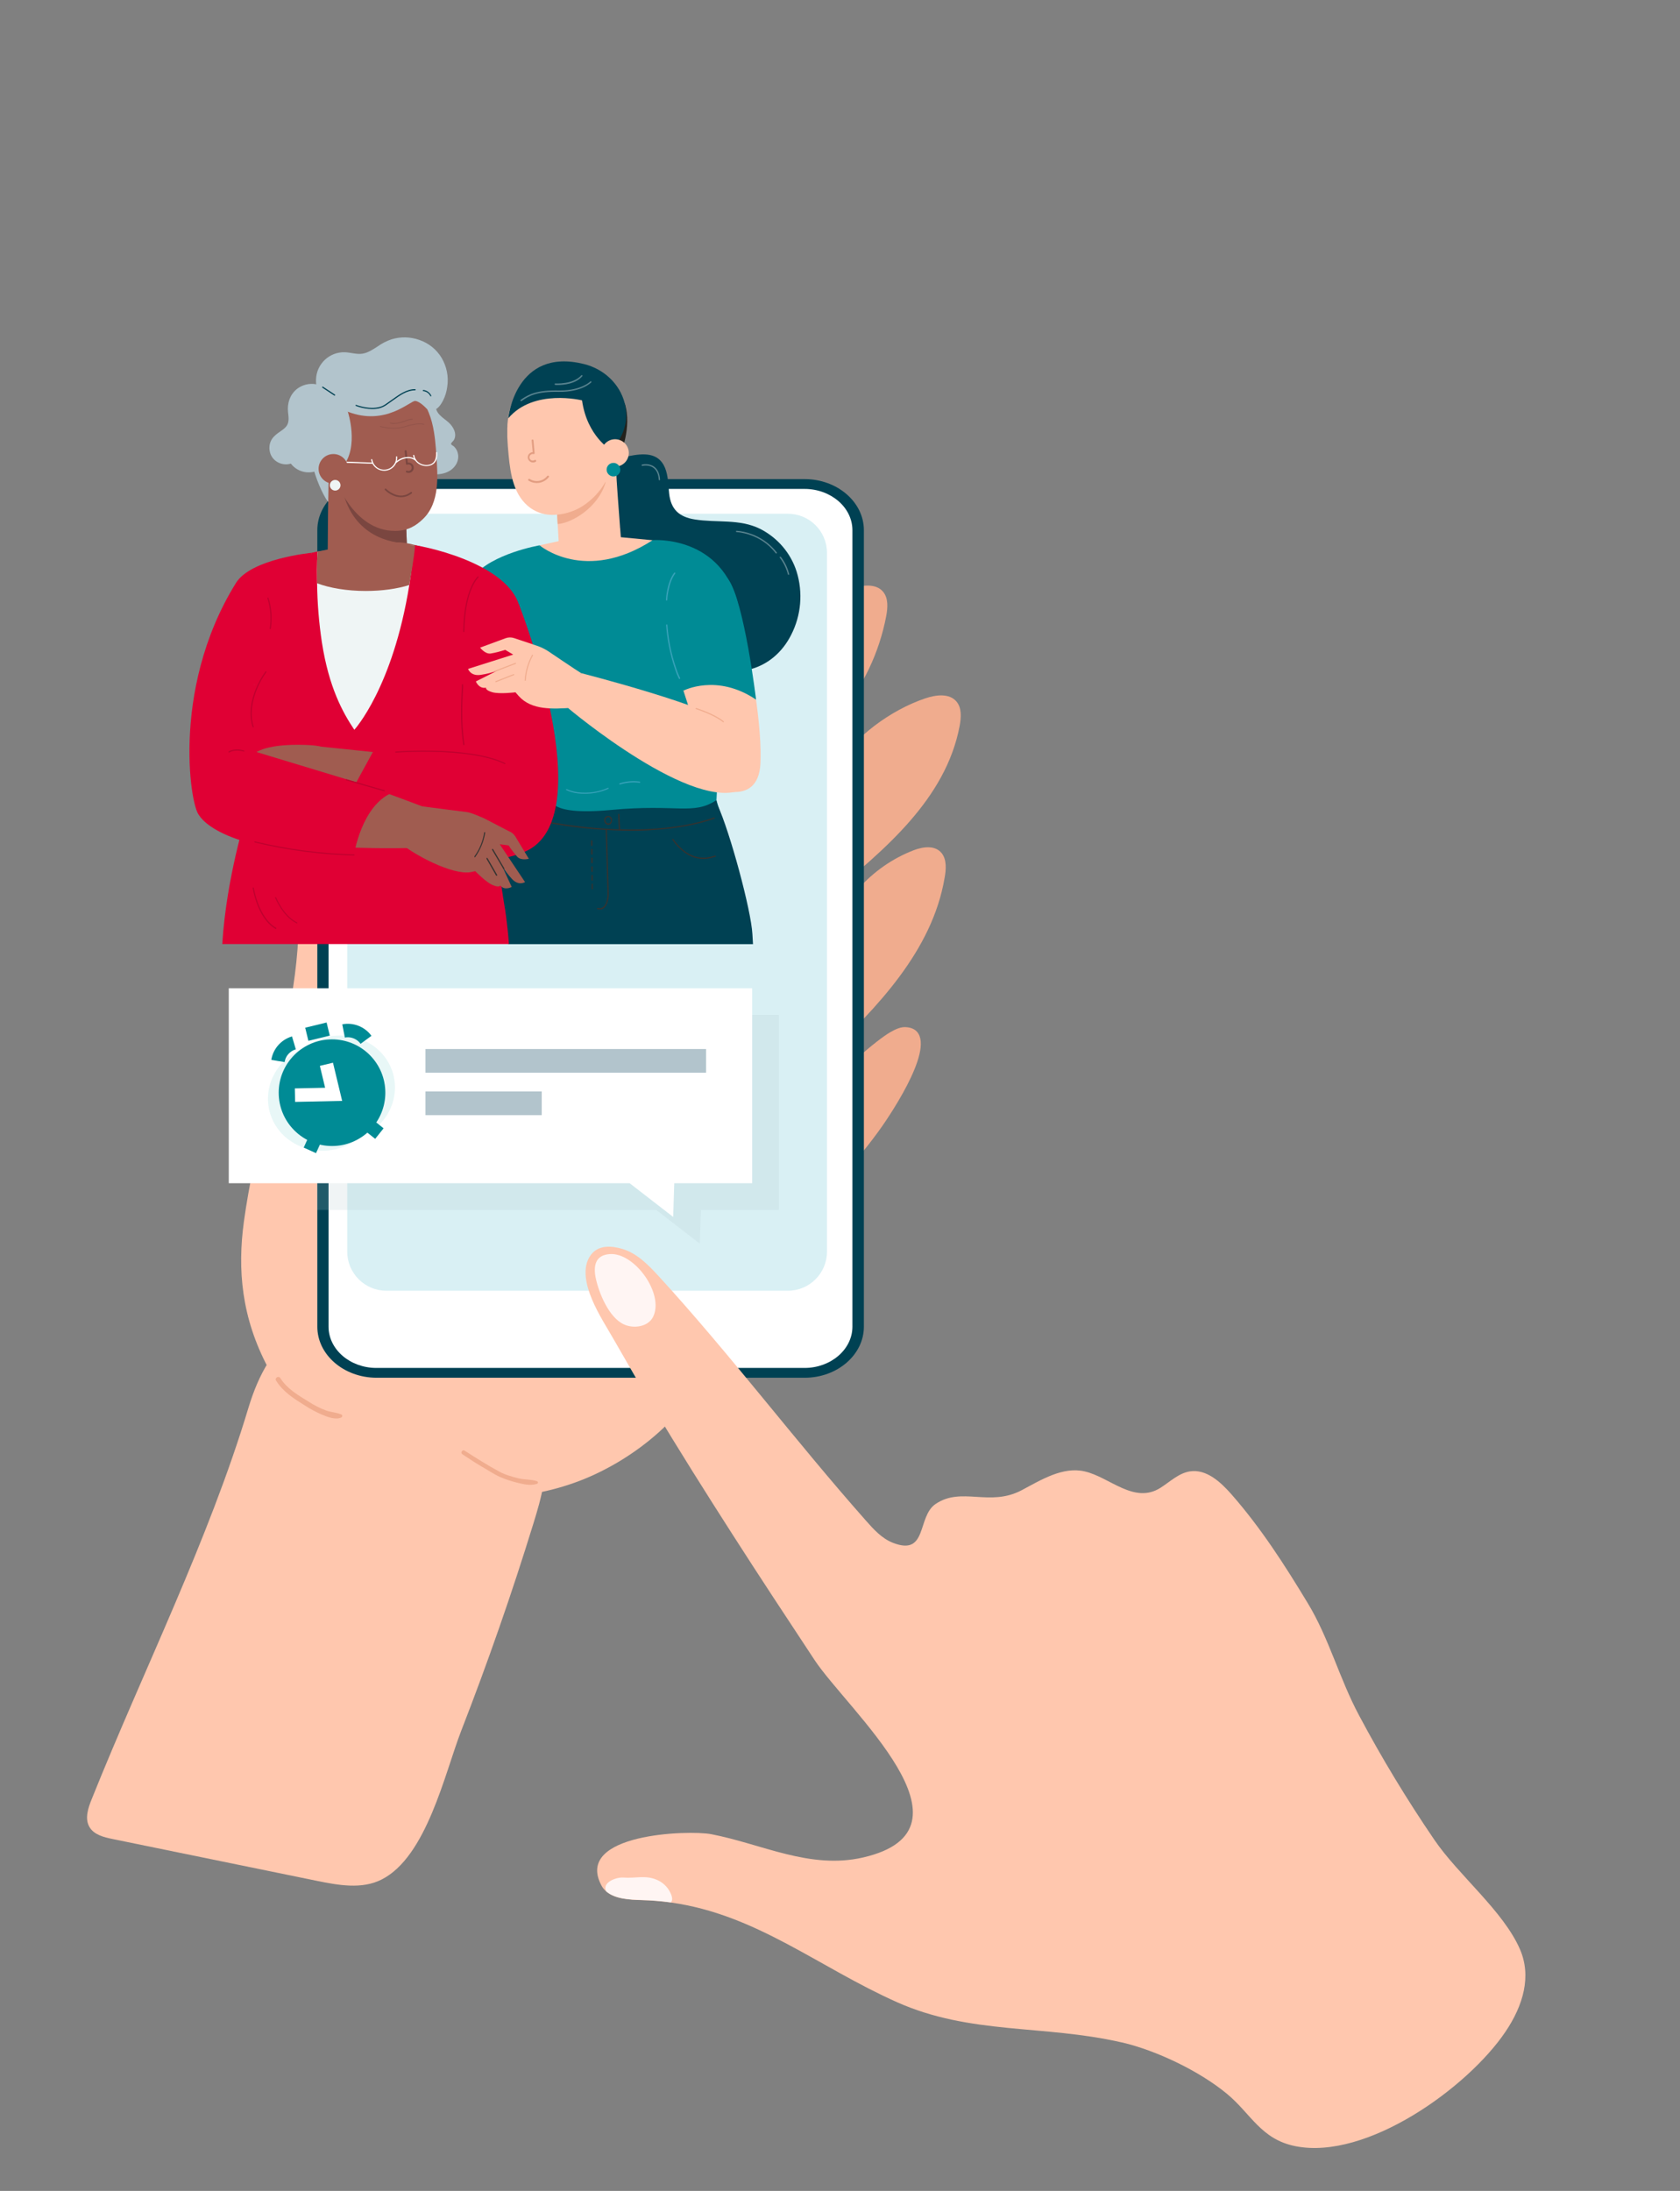 <?xml version="1.0" encoding="utf-8"?>
<!-- Generator: Adobe Illustrator 26.0.3, SVG Export Plug-In . SVG Version: 6.00 Build 0)  -->
<svg version="1.1" id="Layer_1" xmlns="http://www.w3.org/2000/svg" xmlns:xlink="http://www.w3.org/1999/xlink" x="0px" y="0px"
	 viewBox="0 0 1421 1852.9" style="enable-background:new 0 0 1421 1852.9;" xml:space="preserve">
<rect x="0" y="0" width="1421" height="1852.9" fill="#808080" stroke="none"/>
<style type="text/css">
	.st0{fill:#FFC7AE;}
	.st1{fill:#F0AC8E;}
	.st2{fill:#FFFFFF;}
	.st3{fill:#004153;}
	.st4{fill:#D9F0F4;}
	.st5{fill:#FFF5F3;}
	.st6{opacity:0.19;fill:#B2C4CC;enable-background:new    ;}
	.st7{fill:none;stroke:#B2C4CC;stroke-width:20.03;stroke-linecap:square;stroke-miterlimit:10;}
	.st8{opacity:0.14;fill:#57C3C3;enable-background:new    ;}
	.st9{fill:#008B95;stroke:#008B95;stroke-width:11.41;stroke-miterlimit:10;}
	.st10{fill:#008B95;}
	.st11{fill:none;stroke:#FFFFFF;stroke-width:11.41;stroke-miterlimit:10;}
	.st12{opacity:0.35;}
	.st13{fill:#22211C;}
	.st14{fill:#E29D81;}
	.st15{fill:#333331;}
	.st16{fill:#B2C4CC;}
	.st17{fill:#F8976F;}
	.st18{opacity:0.36;}
	.st19{fill:#00001B;}
	.st20{fill:#A05C50;}
	.st21{fill:#7A4640;}
	.st22{fill:#E00034;}
	.st23{fill:#EFF5F5;}
	.st24{opacity:0.39;}
	.st25{fill:#37A2B9;}
	.st26{fill:#BF002E;}
</style>
<g>
	<g id="Layer_1_00000029018524255356682820000016748743130286422709_">
		<path class="st0" d="M77.6,1521.5c-3.1,7.6-6.1,16.6-1.9,23.7c3.8,6.5,12.1,8.6,19.5,10.1l172.9,35.4c18.2,3.7,38,7.3,54.6-1.1
			c38.2-19.2,53.5-90,67.4-125.8c22.4-57.6,42.8-116,61-175.1c6.8-21.9,13.3-45,8.6-67.4c-9.1-43.4-54.9-67.2-95.6-84.9
			c-34.2-14.9-74.1-29.8-107.3-12.8c-24.9,12.7-38.5,40.1-46.6,66.8C176.5,1302.5,121.7,1411.6,77.6,1521.5z"/>
		<path class="st1" d="M809,593.3c-6.1-7.2-17.4-5.7-26.3-2.7c-29.4,9.9-60.1,32.5-76.4,59c-17,27.6-38.8,50.2-48.4,82.2
			c-3.8,12.7-4.6,29.2,6.7,36.1c5.7,3.5,13.2,3.2,19.5,0.8s11.7-6.7,16.8-11c46.7-38.5,99.1-81.7,110.8-143.8
			C813,606.8,813.6,598.7,809,593.3z"/>
		<path class="st1" d="M796.7,721.8c-5.5-7.2-15.7-5.8-23.7-2.8c-18,6.9-34,18.1-46.8,32.5c-30.5,34-57.2,74.5-66.2,120.8
			c-1.2,6.4-2,13-0.4,19.3s6.1,12.2,12.4,13.9c9.3,2.6,18.4-4.4,25.4-11.1c44.2-41.9,91.2-90.3,101.6-152.1
			C800.3,735.3,800.8,727.2,796.7,721.8z"/>
		<path class="st1" d="M775.7,872.7c14.7,16.6-26.3,75.6-33.2,84.9c-10.9,14.7-42.5,58.1-65.9,44.6
			c-45.9-26.5,53.5-115.9,76.2-129.1c4.5-2.6,9.5-5.1,14.6-4.3C771.1,869.2,773.9,870.6,775.7,872.7z"/>
		<path class="st1" d="M650.4,552.8c16.5-25.8,41.2-45.2,70.2-55.1c8.9-3,20.3-4.4,26.3,2.7c4.6,5.5,4,13.5,2.7,20.6
			c-5.9,31.1-19.8,60.2-40.3,84.2c-8.2,9.6-17.7,18.5-29.3,23.5s-25.6,5.7-36.5-0.8c-17.3-10.2-20.9-35.1-13.2-53.7
			s23.7-32.3,39.3-45L650.4,552.8z"/>
		<path class="st0" d="M206.3,1033.1c17.1-124.5,73.8-227,30.4-355.7c-3-8.8-6.4-17.8-6.4-27.1c-0.2-60.3,64.1,4.9,73.4,26.9
			c21.5,50.7,20.3,110.3,10.3,163.3c-16.6,88,48.7,150.8,120.8,187.4c37.4,19,77.2,32.9,114.8,51.5c38,18.8,63,24.4,51.3,66.6
			c-13.5,49-65.5,89.2-110.7,106.4c-97.6,37.3-213.7-2.2-263.2-95.2C204.1,1114.3,200.8,1073.6,206.3,1033.1z"/>
		<path class="st1" d="M233.5,1167.6c5.8,9.4,15.1,15.3,24.3,21c4.5,3,9.3,5.5,14.3,7.7c4.8,2,11.4,4.7,16.4,2.6
			c1-0.4,1.6-2,0.3-2.6c-4.1-1.8-8.7-1.9-13-3.4c-5.3-2-10.4-4.6-15.1-7.7c-8.8-5.4-18-10.8-23.6-19.7
			C235.7,1163.2,232.1,1165.3,233.5,1167.6L233.5,1167.6z"/>
		<path class="st1" d="M391.1,1229.9c5.3,3.4,10.4,7,15.8,10.1c5.3,3,10.5,6.6,16,9.1c4.9,2.1,10,3.8,15.2,5
			c5.1,1.3,11,2.5,16.1,0.8c0.6-0.2,1-0.8,0.8-1.4c-0.1-0.4-0.4-0.7-0.8-0.8c-5-1.7-10.7-1.2-15.9-2.5s-11.3-3-16.1-5.7
			c-10.1-5.4-19.7-11.6-29.3-17.7C391,1225.7,389.2,1228.7,391.1,1229.9L391.1,1229.9z"/>
		<path class="st2" d="M273.2,1122V448.4c0-21.5,20.3-39,45.3-39h362.1c25,0,45.3,17.5,45.3,39V1122c0,21.6-20.3,39-45.3,39H318.4
			C293.4,1161,273.2,1143.5,273.2,1122z"/>
		<path class="st3" d="M268.4,1122V448.4c0-23.8,22.5-43.2,50.1-43.2h362.1c27.6,0,50.1,19.4,50.1,43.2V1122
			c0,23.8-22.5,43.2-50.1,43.2H318.4C290.8,1165.1,268.4,1145.8,268.4,1122z M721,448.4c0-19.2-18.2-34.9-40.5-34.9H318.4
			c-22.3,0-40.5,15.6-40.5,34.9V1122c0,19.2,18.1,34.9,40.5,34.9h362.1c22.3,0,40.5-15.7,40.5-34.9L721,448.4z"/>
		<path class="st4" d="M326.8,434.5h339.6c18.3,0,33.1,14.8,33.1,33.1v590.9c0,18.3-14.8,33.1-33.1,33.1H326.8
			c-18.3,0-33.1-14.8-33.1-33.1V467.6C293.7,449.3,308.5,434.5,326.8,434.5z"/>
		<path class="st0" d="M1273.3,1718.4c-31.7,47-117.1,108.7-177.5,96.7c-29.3-5.8-37.6-27.4-58-44.3c-23.2-19.2-59.3-36.5-88.5-43.4
			l-1.1-0.2c-65.7-15-127.3-6.2-189.5-33.9c-66.6-29.7-118.8-74.2-191.3-84.3c-8.1-1.1-16.3-1.8-24.5-2c-10.4-0.3-22.7-0.9-30.1-7.3
			c-1.7-1.5-3.2-3.3-4.2-5.3c-23-43.7,73.7-46.8,92.9-43.2c43.1,8.3,83.5,30.1,128.6,19.7c103.5-23.9-13.3-124.8-41.2-167.1
			c-23.3-35.3-46.6-70.6-69.4-106.2s-45.4-71.4-67.1-107.7c-10.9-18.2-21.5-36.5-32-54.9c-6.7-11.8-14.5-23.6-19.8-36.4
			c-4.6-11.1-8.8-26.5-0.9-37.2c6.4-8.7,17.5-7.9,26.9-5.1c12.5,3.8,22.1,13.8,30.9,23.4c60.2,65.7,115.2,138.9,174.9,206.3
			c6.5,7.4,13.4,15,22.6,18.7c29.8,11.8,20.5-22,36.3-32.7c22-15,45.7,2.7,72.9-11.7c16.7-8.9,34.7-20.1,53.2-15.9
			c21.3,4.8,41.9,28.1,64.3,13.8c8-5.1,15.3-12.3,24.7-13.8c13.9-2.2,26,8.9,35.3,19.5c24.8,28.3,44.9,59.6,64.3,91.7
			c18.2,29.9,26.8,63.9,43.5,95.1c19.3,36.3,40.6,71.4,63.8,105.4c20.3,29.8,58.2,60,72.3,92.4
			C1295.5,1671.2,1288.6,1695.8,1273.3,1718.4z"/>
		<path class="st5" d="M503.8,1080.5c2.6,12.8,11.3,34.1,24.2,39.7c7.9,3.5,19.8,2.1,24.2-6.1c10.2-19.3-15.3-55-36.4-53.5
			C503.7,1061.4,501.8,1070.3,503.8,1080.5z"/>
		<path class="st5" d="M567.4,1608.9c-8.1-1.1-16.3-1.8-24.5-2c-10.4-0.3-22.7-0.9-30.1-7.3c-4-7.5,8.4-12.2,14.6-11.7
			c9.6,0.8,18.6-2.2,27.9,1.8c5,2,9.1,5.8,11.5,10.6C568.3,1603.2,569.5,1607.1,567.4,1608.9z"/>
		<polygon class="st6" points="658.8,858.3 267.5,858.3 267.5,1023.3 555.1,1023.3 591.9,1051.8 592.8,1023.3 658.8,1023.3 		"/>
		<polygon class="st2" points="636.2,835.8 193.5,835.8 193.5,1000.7 193.5,1000.7 532.6,1000.7 569.4,1029.2 570.3,1000.7 
			636.2,1000.7 636.2,1000.7 		"/>
		<line class="st7" x1="369.9" y1="897.2" x2="587.2" y2="897.2"/>
		<line class="st7" x1="369.9" y1="933.1" x2="448.2" y2="933.1"/>
		
			<ellipse transform="matrix(0.972 -0.234 0.234 0.972 -207.389 92.544)" class="st8" cx="286.7" cy="921.1" rx="47.4" ry="44.9"/>
		
			<ellipse transform="matrix(0.972 -0.234 0.234 0.972 -209.492 89.737)" class="st8" cx="273.8" cy="928.5" rx="47.4" ry="44.9"/>
		<line class="st9" x1="320.9" y1="958.7" x2="310.5" y2="950.4"/>
		<line class="st9" x1="262.1" y1="972.9" x2="267.6" y2="960.7"/>
		
			<ellipse transform="matrix(0.707 -0.707 0.707 0.707 -571.24 469.372)" class="st10" cx="281" cy="924.2" rx="45.1" ry="45.1"/>
		<line class="st9" x1="259.5" y1="874.7" x2="277.6" y2="870.3"/>
		<polyline class="st11" points="249.5,926.2 282.2,925.5 276.1,900.1 		"/>
		<path class="st9" d="M290.6,871.9L290.6,871.9c7.2-1.4,14.6,1.5,19,7.5l0,0"/>
		<path class="st9" d="M235.1,897.3L235.1,897.3c1.2-7.3,6.4-13.2,13.5-15.3l0,0"/>
		<path class="st3" d="M673.8,483.4c-5-15.7-16.1-28.6-30.8-36.1c-17.5-8.7-36.8-5-55.4-8c-13.2-2.1-20.1-8.5-21.6-21.8
			c-0.8-7.3-0.7-14.9-3.5-21.8c-5.5-13.4-18.4-12.4-30.9-9.9c-4.9,1-9.7,2.2-13.9,2.9h0c-0.3,0-0.6,0.1-0.8,0.2
			c-0.3,0.1-0.6,0.3-0.9,0.6c-0.6-0.5-1.3-0.9-2-1.3s-2.2-0.3-4,0.3c-7.3,2.5-20.5,12.5-17.2,14.4c4,2.4,7,6.4,9.4,11.2
			c0.7,1.4,1.4,2.9,2,4.5c0.4,1.1,0.9,2.2,1.2,3.4c3.1,9,5.2,19.7,7.7,29.4c1.9,7.4,4,14.2,6.9,19.4c0.8,1.5,1.8,2.8,2.8,4.1
			c0.6,0.7,1.3,1.2,2.1,1.6c0.8,0.4,1.7,0.6,2.6,0.7h0.2c6.6,0.3,15.8-6,21.4-1.7l2.7,2l1.4,1.1c1,0.7,1.9,1.5,2.7,2.1
			c7.1,5.7,10.3,9.9,11.7,20.9l0.1,1c2.4,18.4,7.3,37.1,20.9,50.6c3.2,3.2,6.9,6,10.8,8.3c5,2.9,10.6,4.8,16.3,5.7l1.1,0.2
			c5.2,0.7,10.5,0.4,15.6-0.8c17-3.8,29.5-15.2,36.8-29.7C677.7,520.3,679.3,501.1,673.8,483.4z"/>
		<g class="st12">
			<path class="st2" d="M557.8,406.2c-0.3,0-0.6-0.2-0.6-0.5c-0.3-4.8-1.9-8.2-4.6-10.1c-4-2.9-9.2-1.6-9.2-1.6
				c-0.3,0.1-0.6-0.1-0.7-0.4c0,0,0,0,0,0c-0.1-0.3,0.1-0.6,0.4-0.7c0.2-0.1,5.8-1.4,10.2,1.8c3,2.2,4.7,5.9,5,11
				C558.4,405.9,558.1,406.2,557.8,406.2L557.8,406.2z"/>
		</g>
		<g class="st12">
			<path class="st2" d="M666.9,486.1c-0.3,0-0.5-0.2-0.5-0.4c-1.3-5.1-3.6-9.8-6.8-14c-0.2-0.3-0.1-0.6,0.1-0.8
				c0.2-0.2,0.6-0.1,0.8,0.1c3.3,4.3,5.7,9.2,7,14.5c0.1,0.3-0.1,0.6-0.4,0.7L666.9,486.1z"/>
		</g>
		<g class="st12">
			<path class="st2" d="M656.6,468.1c-0.2,0-0.3-0.1-0.5-0.2c-12.9-17-32.7-17.9-33-17.9l0,0c-0.3,0-0.6-0.2-0.6-0.5c0,0,0,0,0,0
				c0-0.3,0.2-0.6,0.5-0.6c4.2,0.3,8.3,1.2,12.2,2.6c8.6,3,16.2,8.5,21.8,15.7c0.2,0.2,0.2,0.6-0.1,0.8c0,0,0,0,0,0
				C656.9,468,656.8,468.1,656.6,468.1z"/>
		</g>
		<path class="st0" d="M494.8,474.8c-6.1-0.1-6.5,0.3-12.6,0.7l-8.6,0.5c-0.4-6.9-0.5-8.3-0.9-15.5c-0.3-4.8-0.5-9.2-0.7-12.3
			c-0.1-2.5-0.3-4.2-0.3-4.9l0,0l-0.2-3.4l-0.1-1.1c0-0.7-0.1-1.5-0.1-2.2c0-0.3,0-0.6,0-0.9l-0.1-1.6c0-0.5-0.1-1.1-0.1-1.6
			s-0.1-1-0.1-1.6c0-0.3,0-0.5,0-0.8v-0.5c-0.1-1.2-0.1-2.3-0.2-3.3c-0.4-6.8-0.6-11.5-0.6-11.5s1.4-6.2,0.7-11.2
			c0-0.2-0.1-0.5-0.1-0.7c-0.2-0.7-0.6-1.2-1.3-1.5c-1.2-0.6-2.7-0.6-1.9-1.4c0.3-0.4,0.7-0.8,1.1-1.1l23.6-15.8l6.5-4.3
			c3.4-2.3,7,1.6,6.5,5c0.2,0.3,4.1-2.6,7.8-5.3l0,0c1.7-1.3,3.4-2.5,4.7-3.4c0.6-0.4,1.2-0.8,1.9-1.2c0.1,0,0.1,0,0.1,0
			c0.1,1,0.2,2,0.3,3.1c0.2,2.9,0.4,5.9,0.6,9c0,0.6,0.1,1.1,0.1,1.7l0,0c0,0.8,0.1,1.6,0.1,2.4l0,0l0.1,1.4l0,0
			c0.1,2.3,0.2,4.6,0.2,6.9l0,0c0.2,7.5,2,30.7,3.2,46.9c0,0.4,0,0.7,0.1,1.1v0.1l0.1,1c0.2,3,0.4,5.7,0.6,7.9l0,0
			c0.2,3.1,0.4,5.2,0.5,6.1l0,0c0,0.2,1.9,11.1,3.5,20.8C517.4,482.9,506.4,475,494.8,474.8z"/>
		<path class="st1" d="M470.7,426.2c0.3,4.9,0.6,11,1,17c11.6-0.7,34.5-13.8,40.6-35.5c0.3-1-29,9.7-39.9,13.4
			C472.4,422.6,471.5,424.4,470.7,426.2z"/>
		<path class="st13" d="M524.4,385.2c0,0,10.6-23.9,4-44.1l-10.3,5.1L524.4,385.2z"/>
		<path class="st0" d="M512.1,339.6c1.3-1.5,1.4-3.6,0.2-5.2c-9.2-14-25.2-23-41.6-21.6c-14.8,1.4-28,10-35.2,23
			c-2,3.6-3.5,7.4-4.5,11.4l0,0v0.1l0,0c-0.9,3.6-1.4,7.2-1.7,10.8c-0.1,0.8-0.1,1.6-0.1,2.5l-0.1,1.3c0,0.6,0,1.2,0,1.8
			s0,1.1,0,1.6c0,0.1,0,0.2,0,0.3c0,1,0,2,0,2.9c0,0.3,0,0.5,0,0.8c0,0.1,0,0.2,0,0.3c0.2,5.1,0.6,10.3,1.1,15.3
			c1.6,16.6,4.4,34.7,18.7,44.9c6,4.1,13.2,6.1,20.4,5.6c6.2-0.3,12.3-1.8,18-4.4c3.1-1.4,6-3.2,8.8-5.3c2.9-2.2,5.6-4.6,8-7.2
			c1.6-1.8,3.2-3.6,4.6-5.6l0,0c2.9-4,5.2-8.3,6.8-13l0,0c0.3-1,0.6-2,0.9-3s0.4-1.8,0.6-2.7l0,0c0.1-0.4,0.2-0.9,0.2-1.3l0,0
			c0.1-0.9,0.2-1.8,0.3-2.6l0,0c0-0.6,0.1-1.2,0.1-1.7c0-0.8,0-1.7,0-2.6c0-2.1,0-4.2,0-6.2c0-2.7,0.1-5.3,0.2-8l0,0
			c0-1.8,0.1-3.6,0.1-5.4C518,357.2,517.1,348.2,512.1,339.6z"/>
		<path class="st3" d="M517,380.8c0,0-20.4-11.6-24.7-42.2c0,0-41-10.2-62.4,15.2c0,0,5.9-60.4,64.1-45.9
			c16.6,4.1,30.2,16.6,34.4,33.1C531.3,352.6,530.1,366.6,517,380.8z"/>
		<path class="st14" d="M462.8,402.6c-3.5,4.5-9.9,5.6-14.7,2.5c-0.9-0.6-2,0.8-1,1.4c5.6,3.5,13,2.3,17.1-3
			C464.9,402.7,463.5,401.7,462.8,402.6z"/>
		<g class="st12">
			<path class="st2" d="M440.8,339.3c-0.3,0-0.6-0.3-0.6-0.6c0-0.2,0.1-0.4,0.2-0.5c6.5-4.6,13.5-8.4,32.3-8h1.3
				c17.8,0,25.2-7.5,25.3-7.6c0.2-0.2,0.6-0.2,0.8,0c0.2,0.2,0.2,0.6,0,0.8c0,0,0,0,0,0c-0.3,0.3-8.2,8.3-27.4,8
				c-18.5-0.4-25.3,3.3-31.6,7.8C441,339.3,440.9,339.3,440.8,339.3z"/>
		</g>
		<g class="st12">
			<path class="st2" d="M471.6,325.6c-1.1,0-1.9,0-2-0.1c-0.3-0.1-0.5-0.4-0.5-0.7c0-0.3,0.3-0.5,0.5-0.5c0.2,0,15.2,1,22.1-6.9
				c0.2-0.2,0.6-0.3,0.8,0s0.3,0.6,0,0.8l0,0C486.8,324.9,476.1,325.6,471.6,325.6z"/>
		</g>
		<path class="st14" d="M452.3,389c-1.3,0.9-3,0.6-3.9-0.6c-0.9-1.3-0.6-3,0.6-3.9c0.7-0.5,1.5-0.7,2.3-0.5c0.4,0.1,0.8-0.2,0.9-0.6
			c0-0.1,0-0.1,0-0.2l-1-10.8c0-0.4-0.4-0.8-0.8-0.7c-0.4,0-0.8,0.4-0.7,0.8c0.3,3.3,0.6,6.6,0.9,9.9c-2.4,0.1-4.3,2.1-4.2,4.5
			c0,0.3,0,0.5,0.1,0.8c0.6,2.4,3,3.9,5.4,3.3c0.5-0.1,1-0.3,1.4-0.6C454,389.8,453.1,388.5,452.3,389z"/>
		
			<ellipse transform="matrix(0.811 -0.585 0.585 0.811 -125.929 376.587)" class="st0" cx="520.3" cy="383.3" rx="11.6" ry="11.6"/>
		<path class="st10" d="M519.4,391.5H519c-3.2-0.1-5.8,2.4-5.9,5.5c-0.1,3,2.2,5.6,5.2,5.9h0.5c3.2,0.1,5.8-2.4,5.9-5.5
			C524.7,394.4,522.4,391.8,519.4,391.5z"/>
		<path class="st15" d="M201.6,590.5L201.6,590.5c-0.2,0-0.4-0.2-0.4-0.4c0,0,0,0,0,0c0-0.1,1-12.5-3.9-20.1
			c-7.8-12.2-7-26.8-7-26.9c0-0.2,0.2-0.4,0.4-0.4c0,0,0,0,0,0c0.2,0,0.4,0.2,0.4,0.5c0,0.1-0.8,14.5,6.9,26.4
			c5.1,7.9,4.1,20.1,4,20.6C202,590.3,201.8,590.5,201.6,590.5z"/>
		<path class="st16" d="M260.6,373.7c-0.4,2.4,3.7,28.8,14.9,47.8c13.2,22.3,13.8-61,13.8-61L260.6,373.7z"/>
		<path class="st10" d="M423.3,623.2l9.5,40.6l-6.1,61.3l59.6,5c32.7,2.8,65.5,1.6,98.1-1.2c19.3-1.7,36.8-3.2,36.6-3.3
			s-15-48.8-15-48.8l3.8-72.7l-161,5.2L423.3,623.2z"/>
		<polygon class="st0" points="456.4,461.2 475,457.1 524.8,454.3 552.1,456.9 486.2,535.5 		"/>
		<path class="st10" d="M456.4,461.2c0,0,38.4,32.7,95.7-4.4c0,0,59.4-4.7,72.8,56.7L591,621.7l-182.3,0.7L456.4,461.2z"/>
		<path class="st0" d="M643.2,645.7c1.4-29.9-6.7-79.8-16.4-121.6c-6.6-28.4-47.5-28.1-53,0.6c-0.1,0.3-8.2,5-8.3,5.4
			c-3.2,19.7,21.2,67.6,35,134.8C600.5,664.8,641.3,684.6,643.2,645.7z"/>
		<path class="st17" d="M400.3,489.4c0,0-59.2,129-31.2,164.3l50.6-26l17.1-115.4L400.3,489.4z"/>
		<path class="st10" d="M439.5,562.1l16.9-100.9c0,0-40.4,6.9-56.2,26.5c-13.2,16.5-22.6,42.7-28.5,71.4c-2.2,0.8-4.1,2.3-5.2,4.4
			c-1.2,2.2-2,4.6-2.4,7.1c-0.4,2.1-0.7,4.6,1.2,6.2c1.7,1.4,4.1,0.9,6,0.3c3-0.9,5.9-1.9,9-2.6c6.3-1.4,12.8-2.1,19.2-2
			c5.7,0.1,11.3,0.8,16.9,2.1c0.7,0.2,1.1,0.8,0.9,1.5c0,0,0,0,0,0c-2.3,8.7-2.8,18,0.9,25.8c8.2,17.4,33.7-15.4,32.5-16.5
			C450.1,584.9,444.4,572.9,439.5,562.1z M417,572l1.4,0.2c0,0,0,0.1,0,0.1L417,572z"/>
		<path class="st15" d="M413.3,559.4c-4.6-0.1-9.2-0.7-13.7-1.7c-7.6-1.5-15.4-1.3-22.9,0.6c-0.2,0.1-0.4,0.1-0.6,0.1
			c-0.2,0-0.4-0.1-0.5-0.4c0,0,0,0,0,0c0-0.2,0.2-0.4,0.4-0.5l0.5-0.1c7.6-1.9,15.6-2.1,23.3-0.6c12.2,2.5,17,1.4,17,1.4
			c0.2-0.1,0.5,0.1,0.5,0.3c0.1,0.2-0.1,0.5-0.3,0.5C415.8,559.3,414.6,559.4,413.3,559.4z"/>
		<path class="st15" d="M417,575.2h-0.1c-5.9-1.4-12-2.2-18.1-2.2l0,0c-0.2,0-0.4-0.2-0.4-0.4c0-0.2,0.2-0.4,0.4-0.4
			c6.2,0.1,12.3,0.8,18.3,2.2c0.2,0.1,0.4,0.3,0.3,0.5c0,0,0,0,0,0C417.4,575,417.2,575.2,417,575.2z"/>
		<path class="st15" d="M416.1,590c-0.2,0-0.4-0.2-0.4-0.4c0-0.5-1-12.7,4-20.6c7.7-11.9,6.9-26.3,6.9-26.4c0-0.2,0.2-0.4,0.4-0.4
			c0,0,0,0,0,0c0.2,0,0.4,0.2,0.5,0.4c0,0,0,0,0,0c0,0.2,0.8,14.8-7,26.9c-4.9,7.6-3.9,19.9-3.9,20.1
			C416.5,589.8,416.3,590,416.1,590C416.1,590,416.1,590,416.1,590L416.1,590z"/>
		<path class="st15" d="M397.6,601.7c-0.2,0-0.3-0.1-0.4-0.2c-0.1-0.2-0.1-0.5,0.1-0.6c0,0,0,0,0,0l16.3-9.5
			c0.2-0.1,0.5-0.1,0.6,0.1c0,0,0,0,0,0c0.1,0.2,0.1,0.5-0.1,0.6l-16.3,9.5C397.7,601.6,397.7,601.7,397.6,601.7z"/>
		<path class="st3" d="M636.9,798.4l-0.5-8.5c-1.1-20.1-18.9-86.2-29.6-109.4l-0.9-3.7l-204.8,4.2l28.9,117.5H636.9z"/>
		<path class="st15" d="M595.1,726.5c-1.6,0-3.2-0.2-4.8-0.5c-8-1.5-15.3-6.8-21.7-15.8c-0.1-0.3,0-0.6,0.2-0.7
			c0.2-0.1,0.5-0.1,0.7,0.1c9.7,13.6,21.2,18.4,34.1,14.3c0.9-0.3,1.2-0.4,1.5-0.2c0.3,0.1,0.4,0.4,0.3,0.7
			c-0.1,0.2-0.3,0.4-0.6,0.3c-0.3,0.1-0.6,0.1-0.8,0.2C601.1,725.9,598.1,726.4,595.1,726.5z"/>
		<g class="st18">
			<path class="st19" d="M443.8,716.4c-0.3,0-0.6-0.2-0.6-0.5c0-0.3,0.2-0.6,0.5-0.6c0,0,0.1,0,0.1,0c10.9-0.2,16.1-13.4,16.1-13.5
				c0.1-0.3,0.4-0.4,0.7-0.3c0.3,0.1,0.4,0.4,0.3,0.7c0,0,0,0,0,0c-1,2.5-2.4,4.9-4.1,7C453.1,713.8,448.6,716.3,443.8,716.4
				L443.8,716.4z"/>
		</g>
		<path class="st15" d="M534.1,702.6c-9.8,0-20-0.5-30.6-1.3c-17.7-1.4-35.3-4.1-52.7-7.9c-0.3,0-0.5-0.3-0.5-0.6
			c0-0.3,0.3-0.5,0.6-0.5c0,0,0.1,0,0.1,0c17.3,3.8,34.9,6.4,52.5,7.9c27.6,2.3,67.4,2.7,100.4-8.8c0.3-0.1,0.6,0.1,0.7,0.3
			c0,0,0,0,0,0c0.1,0.3-0.1,0.6-0.3,0.7c-14.7,5.1-31.9,8.3-51.1,9.5C547.1,702.4,540.7,702.6,534.1,702.6z"/>
		<path class="st15" d="M523.9,702.2c-0.3,0-0.5-0.2-0.5-0.5c0,0,0,0,0,0l-0.6-12.9c0-0.3,0.2-0.5,0.5-0.6c0,0,0,0,0,0
			c0.3,0,0.6,0.2,0.6,0.5l0.6,12.9C524.5,701.9,524.2,702.2,523.9,702.2L523.9,702.2z"/>
		<path class="st15" d="M514.5,697.6c-0.9,0-1.7-0.4-2.3-1c-0.7-0.7-1-1.6-1.1-2.6c-0.3-1.8,0.9-3.6,2.7-3.9
			c1.8-0.3,3.6,0.9,3.9,2.7c0.1,0.3,0.1,0.6,0,0.9l0,0c0.1,1-0.2,1.9-0.8,2.7c-0.5,0.7-1.4,1.2-2.3,1.3L514.5,697.6z M514.4,691
			L514.4,691c-1.4,0.2-2.4,1.5-2.2,2.8c0,0.7,0.3,1.4,0.8,1.9c0.4,0.5,1,0.7,1.6,0.7c0.6,0,1.1-0.3,1.5-0.8c0.4-0.6,0.6-1.3,0.6-2
			l0,0C516.7,692.3,515.7,691.1,514.4,691L514.4,691z"/>
		<path class="st15" d="M501,752.2c-0.3,0-0.6-0.3-0.6-0.6l0,0v-3.7c0-0.3,0.2-0.6,0.5-0.6c0,0,0,0,0,0l0,0c0.3,0,0.6,0.3,0.6,0.6
			l0,3.7C501.6,751.9,501.4,752.2,501,752.2C501.1,752.2,501.1,752.2,501,752.2L501,752.2z M500.9,744.8c-0.3,0-0.6-0.3-0.6-0.6l0,0
			l0-3.7c0-0.3,0.2-0.6,0.5-0.6c0,0,0,0,0,0l0,0c0.3,0,0.6,0.3,0.6,0.6l0,3.7C501.5,744.6,501.2,744.8,500.9,744.8L500.9,744.8z
			 M500.8,737.5c-0.3,0-0.6-0.3-0.6-0.6l0,0l0-3.7c0-0.3,0.2-0.6,0.5-0.6c0,0,0,0,0,0c0.3,0,0.6,0.2,0.6,0.6l0,3.7
			C501.4,737.2,501.1,737.5,500.8,737.5L500.8,737.5z M500.7,730.1c-0.3,0-0.6-0.3-0.6-0.6l0-3.7c0-0.3,0.2-0.6,0.6-0.6
			c0.3,0,0.6,0.3,0.6,0.6l0,3.7C501.3,729.9,501,730.1,500.7,730.1L500.7,730.1z M500.6,722.8c-0.3,0-0.6-0.3-0.6-0.6l0-3.7
			c0-0.3,0.3-0.6,0.6-0.6l0,0c0.3,0,0.6,0.3,0.6,0.6v3.7C501.1,722.5,500.9,722.8,500.6,722.8L500.6,722.8z M500.5,715.5
			c-0.3,0-0.6-0.3-0.6-0.6l0-3.7c0-0.3,0.3-0.6,0.6-0.6l0,0c0.3,0,0.6,0.3,0.6,0.6l0,3.7C501.1,715.2,500.8,715.5,500.5,715.5z"/>
		<path class="st15" d="M507.2,769.2c-0.7,0-1.3-0.1-2-0.3c-0.3-0.1-0.4-0.4-0.3-0.7c0.1-0.2,0.3-0.4,0.6-0.4c1.5,0.5,3,0.3,4.3-0.5
			c2.2-1.4,3.2-4.5,3.6-6.9c0.4-1.9,0.5-3.8,0.4-5.7l-1.5-52.7c0-0.3,0.3-0.5,0.6-0.5c0.2,0,0.4,0.2,0.5,0.5l1.5,52.7
			c0.1,2,0,4-0.4,6c-0.5,2.6-1.6,6-4.1,7.6C509.5,769,508.4,769.3,507.2,769.2z"/>
		<path class="st16" d="M387.4,384c-0.4-2.5-1.7-4.8-3.5-6.5c-0.7-0.6-2.8-1.4-2.3-2.5s1.8-1.9,2.4-3c2.7-5-0.4-10.8-4.1-14.3
			c-2.5-2.4-5.6-4.2-8-6.8c-1.6-1.6-2.7-3.5-3.2-5.7c0.8-0.4,1.2-1.4,0.8-2.3c-0.1-0.3-0.4-0.6-0.7-0.7c0.1-0.2,0.1-0.4,0.2-0.6
			c0.8-2-2.2-3.4-3-1.4c-0.2,0.5-0.4,1-0.5,1.5c-4-0.4-8.2-0.2-11.2,2.9c-3.7,3.8-1.9,10.3-1.4,15l2,18.9c0.6,5.6,1,11.2,2.6,16.7
			c0.4,1.5,1,2.9,1.6,4.4c0.5,1.1,1.1,2.9,2.2,3.3c1.2,0.4,2.4-0.3,2.7-1.4c0.1-0.2,0.1-0.4,0.1-0.6c5.8,0.7,12,0.2,17-3.2
			C385.6,394.6,388.4,389.5,387.4,384z"/>
		<path class="st16" d="M373.5,302.6c-4.3-7.1-10.9-12.4-18.8-15.1c-7.6-2.7-15.9-2.9-23.6-0.5c-4.1,1.4-8.1,3.4-11.7,6
			c-3.9,2.5-8,5.3-12.7,6.1c-5,0.8-10-1-15-1.2c-13.1-0.4-24,9.9-24.4,23c0,0.6,0,1.2,0,1.9c0,0.7,0.1,1.5,0.2,2.2
			c-5.8-1.1-11.8,0.4-16.4,4c-5.9,4.8-8.2,11.9-7.5,19.3c0.4,3.8,1.2,8.1-0.9,11.5c-1.8,2.8-4.9,4.5-7.5,6.4s-5.2,4.3-6.4,7.5
			c-1.2,3.1-1.2,6.5-0.2,9.7c2.3,7.1,10.4,10.9,17.4,8.7c6.4,8.3,18.4,9.9,26.7,3.4c2.4-1.9,4.3-4.3,5.6-7c0.9,0.4,1.9,0.1,2.3-0.8
			c0.1-0.2,0.2-0.5,0.2-0.7c-0.6-19.3-2.7-38.5-6.2-57.4c6.8-2.3,14-3.4,21.2-3.2c0.4,0.4,1.1,0.6,1.6,0.4l0.7-0.2
			c0.3,0,0.5,0,0.8,0.1c0.6,0.1,1.3-0.2,1.6-0.8c15.4-4.1,31.9-1.4,45.2,7.4c3.5,2.3,6.7,5.1,9.6,8.2c2.7,2.9,5.8,6.4,10.2,5.8
			s7.3-4.8,9.2-8.5c1.9-3.7,3.1-7.7,3.6-11.8C379.6,318.4,377.8,309.9,373.5,302.6z"/>
		<path class="st20" d="M344.1,460c0-0.2,0-0.3,0-0.5l0,0c0-0.8-0.1-1.8-0.1-3c-0.1-2.6-0.2-6.1-0.4-10.1
			c-0.6-16.6-1.6-41.2-1.5-41.2c-0.3-2-10.5-21.7-10.6-24.4c0-1-0.1-2-0.1-3c0,0,0,0-0.1,0c-0.7,0.3-1.3,0.6-1.9,1.1
			c-1.3,0.8-3,1.9-4.8,3.1l0,0c-3.8,2.5-7.8,5.1-8,4.9c0.7-3.3-2.7-7.4-6.2-5.3l-6.6,3.9l-24.2,14.4c-0.4,0.3-0.8,0.6-1.2,1
			c-0.9,0.7-1.2,63.8-1.2,63.8L277,468l-0.2,6.5l-0.9,26c0,0,5.9-3.6,7.9-4.7c5.3-2.9,16.6-9.2,27-15.4l0,0c2.4-1.4,4.8-2.9,7-4.3
			s4.1-2.6,5.9-3.8c1-0.6,1.9-1.3,2.7-1.9c1.9-1.3,3.7-2.7,5.4-4.3c0.5-0.4,0.8-0.9,0.9-1.5l11.6-3.6
			C344.2,461.2,344.2,460.7,344.1,460z"/>
		<path class="st21" d="M344.1,459.5L344.1,459.5c-11.6-0.2-45.4-4.8-54.5-45.6c-0.2-1,31.6,33.1,54,32.5c0.2,4,0.3,7.5,0.4,10.1
			C344.1,457.7,344.1,458.7,344.1,459.5z"/>
		<path class="st20" d="M369.1,385.1c-0.3-4.2-0.6-8.6-1.1-12.9c-0.1-0.8-0.2-1.7-0.3-2.5c-1.5-11.6-4.4-22.9-11.6-32.1
			c-9.1-11.6-23.5-18-38.2-16.9c-16.3,1.3-30.5,12.7-37.3,27.9c-0.9,1.7-0.5,3.8,1,5.1c-5.9,15.4,0.2,43.3,1.6,50.2
			c0,0.2,15.3,45.3,51,45.1c11.2,0,17.9-4.7,23.3-9.8C372.4,425.3,370.2,401.6,369.1,385.1z"/>
		<path class="st16" d="M294.2,348.2c0,0,9.8,29.6-4.3,46.4c-1.4-5.6-6.2-9.8-12-10.3c-10.2-1.1-20.9-17.5-20.9-17.5
			s-1.4-15.3,7.6-19.1C273.7,343.9,294.2,348.2,294.2,348.2z"/>
		<path class="st16" d="M361.2,346c0,0-5.8-6.6-10-6.9s-25,21.5-57,9.1L257,366.8c0,0-1.9-80.5,83.8-52.9
			C340.9,314,371.2,318.4,361.2,346z"/>
		<path class="st16" d="M265.8,390.8l-7.9-3.4c-0.8-8.1-1.1-16.3-0.9-24.4c0.5-10.5,12.3,2.4,12.3,2.4L265.8,390.8z"/>
		<path class="st22" d="M188,798.4h242.5c-1.4-18.1-3.6-31.8-3.7-31.8c-0.3-0.2-22-147.5-22-147.5l-145.7-4.3L201.3,629l7,60.5
			C208.3,689.5,191.5,742,188,798.4z"/>
		<path class="st20" d="M263.7,467.5l16.6-3.4l49.4-5.1c6.4-0.7,12.9-0.2,19.1,1.4l9.5,2.4l-22.8,34.2L259,483.4L263.7,467.5z"/>
		<path class="st22" d="M440.4,522.3L398,626.8l-191.8,0.6l57.6-159.9l4.5-1l8.8,1.4l3.4,0.5c6.9,6.9,16.3,10.7,26.1,10.7
			c3.9-0.1,7.8-1.2,11.2-3.1c2.1-1.1,4-2.4,5.9-3.8c3.7-2.8,27.2-11.2,27.5-11.1C379,465.9,441.8,484.6,440.4,522.3z"/>
		<path class="st22" d="M245.8,569.5l17.9-102c0,0-51.3,4.9-64.1,25.5c-57.1,92-37.2,196.5-30.6,196.5
			c27.6-11.2,49.7-36.1,49.7-36.1c0.7-1.1,40.3-59.3,37.9-61.4C256,591.4,250.6,579.8,245.8,569.5z M214.2,579l1.3,0.2v0.1
			L214.2,579z"/>
		<path class="st23" d="M350.2,461.2c-1,12.1-2.4,23.3-4,33.6c-14,87.1-46.5,122.4-46.5,122.4c-10-14.9-21.5-36-27.4-73.7
			c-2.5-16.6-3.9-33.4-4.1-50.2c-0.3-15.7,0.3-26.5,0.3-26.5l37.1-1.7L350.2,461.2z"/>
		<path class="st20" d="M351.1,461.1c-1,12.1-3.3,23.3-5,33.7c-10.2,3.2-22.9,5-36.8,5c-15.9,0-30.4-2.5-41.1-6.5
			c-0.3-15.7,0.3-26.9,0.3-26.9l38-4.1L351.1,461.1z"/>
		<path class="st15" d="M176.7,676.1c-0.3,0-0.6-0.3-0.7-0.6c-0.5-5.9-0.4-11.9,0.4-17.8c0.1-0.4,0.4-0.6,0.8-0.5
			c0.3,0.1,0.5,0.4,0.5,0.7c-0.8,5.8-0.9,11.7-0.4,17.5C177.4,675.8,177.2,676.1,176.7,676.1C176.8,676.1,176.8,676.1,176.7,676.1
			L176.7,676.1z"/>
		<g class="st24">
			<path class="st21" d="M337,362.3c-5.3,0.5-10.6,0-15.7-1.4l0.2-0.6c0.1,0,10.8,3.2,20.3,0.4c11.3-3.4,14.5-2.7,16.8-2.1l0.3,0.1
				l-0.1,0.6l-0.3-0.1c-2.2-0.5-5.3-1.3-16.4,2.1C340.4,361.7,338.7,362.1,337,362.3z"/>
		</g>
		<g class="st24">
			<path class="st21" d="M334.9,358.4c-1.8,0.3-3.5,0.2-5.2-0.4l0.3-0.6c0,0,2.8,1.1,8.1-0.3c2.1-0.6,3.6-1.1,5-1.6
				c1.9-0.8,3.9-1.3,6-1.3v0.7c-2,0.1-4,0.5-5.8,1.3c-1.3,0.5-2.8,1-5,1.6C337,358,336,358.3,334.9,358.4z"/>
		</g>
		
			<rect x="303.5" y="379.9" transform="matrix(3.664368e-02 -0.999 0.999 3.664368e-02 -98.187 680.681)" class="st2" width="1" height="22.7"/>
		<path class="st2" d="M326.2,398.1c-5.9,0.6-11.3-3.4-12.3-9.3c0-0.3,0.1-0.5,0.4-0.5c0,0,0,0,0,0h0.1c0.2,0,0.5,0.1,0.5,0.4
			c0.9,5.5,6.1,9.3,11.6,8.4c5.2-0.8,8.9-5.5,8.5-10.7c0-0.2,0.2-0.5,0.4-0.5h0.1c0.3,0,0.5,0.2,0.5,0.4c0,0,0,0,0,0
			C336.4,392.3,332.1,397.4,326.2,398.1z"/>
		<path class="st2" d="M362,394.1c-6.1,0.7-11.6-3.3-12.6-8.9c0-0.2,0.1-0.5,0.4-0.5c0,0,0,0,0,0h0.1c0.2,0,0.5,0.1,0.5,0.4
			c0.9,5.1,5.9,8.7,11.5,8.1c6.8-0.8,7.1-7.2,6.9-10.4c0-0.2,0.2-0.5,0.4-0.5h0.1c0.2,0,0.5,0.1,0.5,0.4c0,0,0,0,0,0
			C370.4,389.2,367.5,393.5,362,394.1z"/>
		<path class="st10" d="M465.4,674.4c1,0-5.1,15.9,51.4,10.6s69.3,4.7,89.2-8.3l-73.7-15.2L465.4,674.4z"/>
		<path class="st21" d="M344.3,398.1c1.4,0.6,3.1,0,3.7-1.4c0.6-1.4,0-3.1-1.4-3.7c-0.7-0.3-1.5-0.3-2.2,0c-0.4,0.2-0.9,0-1-0.5
			c0-0.1,0-0.1,0-0.2l-1.1-10.7c0-0.4,0.3-0.8,0.7-0.9s0.8,0.3,0.9,0.7l0,0l1,9.9c2.4-0.4,4.6,1.2,5,3.6s-1.2,4.6-3.6,5
			c-0.8,0.1-1.7,0-2.5-0.3C342.8,399.2,343.4,397.7,344.3,398.1z"/>
		<path class="st2" d="M335.1,391.7l-0.7-0.7c2.7-2.7,6.3-4.3,10.1-4.5c2.6-0.2,5.3,0.6,7.4,2.2l-0.7,0.8c-1.9-1.5-4.2-2.2-6.6-2
			C341.1,387.7,337.7,389.2,335.1,391.7z"/>
		<path class="st22" d="M438.8,510.8c0,0,71.6,181.1,5,209.6s-180.3-39-180.3-39l95.9-39.4L438.8,510.8z"/>
		<path class="st20" d="M356.8,681.9c3.1,0.5,37.3,4.8,37.3,4.8c4.3,0.3,12.6,4.3,15.2,5.3l21.4,11.1c2.1,0.8,3.9,2.3,5.1,4.2
			l11.5,19c0,0-6.5,1.7-9.7-1.6c-2.7-3.1-5.2-6.3-7.4-9.7l-7.5-1l21.4,32c0,0-5.5,3.6-11.2-2.8c-3.2-3.4-6-7.2-8.4-11.2l8.3,18.1
			c0,0-5.8,3.4-9.7-1.2c0,0-0.5,2-6.2-0.3S402,736.8,402,736.8s-1.5,0.3-3.9,0.8c-15.6,2.7-49-15.1-60.9-25.7L356.8,681.9z"/>
		<path class="st15" d="M425.8,735C425.8,735,425.8,734.9,425.8,735l-9.6-16.3c-0.1-0.2-0.1-0.5,0.2-0.7c0,0,0,0,0,0
			c0.2-0.1,0.5-0.1,0.7,0.2l9.5,16.2c0.1,0.2,0,0.5-0.2,0.7C426.2,735.2,426,735.2,425.8,735L425.8,735z"/>
		<path class="st15" d="M419.6,740.5C419.5,740.5,419.5,740.5,419.6,740.5l-8.1-14.2c-0.1-0.2-0.1-0.5,0.2-0.7s0.5-0.1,0.7,0.2
			l8.1,14.1c0.1,0.2,0,0.5-0.2,0.7C420,740.7,419.7,740.7,419.6,740.5z"/>
		<path class="st15" d="M401.3,724.8c-0.1-0.2-0.1-0.4,0-0.6c4.3-5.9,7.1-12.8,8.2-20c0-0.3,0.3-0.5,0.5-0.4c0.3,0,0.5,0.3,0.4,0.5
			c-1.2,7.4-4.1,14.4-8.4,20.5c-0.2,0.2-0.5,0.3-0.7,0.1L401.3,724.8z"/>
		<path class="st20" d="M211.7,636c-10.9,1.4-21.5,4.8-31.2,10c0,1.9,0,3.7,0,5.6l0.1,3.1c1.9,13.5,4.2,27.1,9.2,39.8
			c1.3,2.9,2.8,5.7,4.5,8.4c54.6,17.6,156.7,14.2,156.7,14.2l11-33.3C359.1,682.8,231.8,633.7,211.7,636z"/>
		<path class="st22" d="M167.8,688.4c0,0,13.5,33.2,131.6,34.6c0,0,6.2-41.4,32.1-52.5s-34.1-40.1-35.4-41.7s-89.9-3-89.9-3
			l-37.1,21.5C169.1,647.3,159.2,668.6,167.8,688.4z"/>
		<path class="st20" d="M262.5,630.2c-10.4-0.6-33.2-1.1-45.6,5.8l84.5,25.6l14-25.6l-43.5-4.5C268.8,630.8,265.7,630.4,262.5,630.2
			z"/>
		<path class="st0" d="M491.6,569.3c-2.9-1.6-27.8-18.5-27.8-18.5c-3.5-2.3-7.3-4-11.2-5.2l-17.9-6c-2.2-0.7-4.7-0.7-6.9,0.1
			l-21.7,8c0,0,4.1,5.6,8.9,5c4.2-0.7,8.3-1.8,12.3-3.1l6.8,4l-38.2,12.1c0,0,2.1,6.5,11,5c4.8-0.7,9.6-1.9,14.1-3.7l-18.5,9.3
			c0,0,2.5,6.5,8.6,5.3c0,0-0.9,2,5.2,3.8s19.7,0.1,19.7,0.1s1,1.2,2.7,3.1c11,12.3,29,11,45.5,10L491.6,569.3z"/>
		
			<rect x="417.1" y="564.1" transform="matrix(0.934 -0.358 0.358 0.934 -173.641 189.958)" class="st1" width="19.6" height="0.9"/>
		
			<rect x="418.7" y="573.1" transform="matrix(0.93 -0.367 0.367 0.93 -180.754 196.872)" class="st1" width="16.9" height="0.9"/>
		<path class="st1" d="M444.7,575.7h-0.9c0.4-7.8,2.6-15.3,6.4-22.1l0.7,0.5C447.3,560.7,445.1,568.1,444.7,575.7z"/>
		<path class="st0" d="M491.6,569.3c0,0,112.9,28.8,129.4,45.4s31,39,8.5,52c-40.6,23.5-148.9-67.8-148.9-67.8L491.6,569.3z"/>
		<path class="st1" d="M611.8,610.8c-0.1,0-0.2,0-0.3-0.1c-7.3-6-22.6-11-22.8-11c-0.3-0.1-0.4-0.4-0.3-0.6s0.4-0.4,0.6-0.3
			c0.6,0.2,15.6,5,23.1,11.2c0.2,0.2,0.2,0.5,0.1,0.7C612.1,610.8,612,610.8,611.8,610.8z"/>
		<path class="st25" d="M494.6,671.3c-1.9,0-3.7-0.1-5.6-0.3c-3.5-0.4-6.8-1.3-10-2.8c-0.2-0.1-0.3-0.4-0.2-0.6c0,0,0,0,0,0
			c0.1-0.2,0.4-0.3,0.6-0.2c0,0,0,0,0,0c3.1,1.4,6.4,2.3,9.8,2.7c8.5,1,17.2-0.3,25-3.8c0.2-0.1,0.5,0,0.6,0.2
			c0.1,0.2,0,0.5-0.2,0.6c0,0,0,0,0,0C508.4,669.9,501.5,671.3,494.6,671.3z"/>
		<path class="st25" d="M524.3,663.5c-0.3,0-0.5-0.2-0.5-0.5c0-0.2,0.1-0.4,0.3-0.5c5.5-1.8,11.3-2.3,17-1.5c0.3,0,0.4,0.3,0.4,0.6
			c0,0.3-0.3,0.4-0.6,0.4c-5.6-0.7-11.2-0.2-16.5,1.5C524.4,663.5,524.4,663.5,524.3,663.5z"/>
		<path class="st26" d="M427.1,646.2c-0.1,0-0.1,0-0.2,0c-15.4-7.5-39.6-9.8-57.2-10.3c-19.1-0.6-34.8,0.6-34.9,0.6
			c-0.3,0-0.5-0.2-0.5-0.4c0,0,0,0,0,0c0-0.3,0.2-0.5,0.4-0.5c0,0,0,0,0,0c0.2,0,15.9-1.2,35-0.6c17.7,0.5,42.1,2.8,57.6,10.4
			c0.2,0.1,0.3,0.4,0.2,0.6c0,0,0,0,0,0C427.4,646.1,427.3,646.2,427.1,646.2z"/>
		<path class="st26" d="M392.3,630.3c-0.2,0-0.4-0.2-0.5-0.4c-2.8-18-1.8-37-1.3-46.1c0.1-2.3,0.2-4.3,0.2-4.6
			c-0.1-0.3,0.1-0.5,0.4-0.6c0.3-0.1,0.5,0.1,0.6,0.3c0,0,0,0,0,0c0.1,1.6,0.1,3.3-0.1,4.9c-0.5,9.1-1.5,28,1.3,45.9
			C392.8,630,392.6,630.3,392.3,630.3C392.4,630.3,392.4,630.3,392.3,630.3L392.3,630.3z"/>
		<path class="st26" d="M299.4,723.5L299.4,723.5c-28.3-0.7-56.4-4.4-83.9-11c-0.3-0.1-0.4-0.3-0.4-0.6c0.1-0.3,0.3-0.4,0.6-0.3
			c27.4,6.6,55.5,10.3,83.7,11c0.3,0,0.5,0.2,0.5,0.5S299.6,723.5,299.4,723.5L299.4,723.5L299.4,723.5z"/>
		<path class="st26" d="M325,669.2c0,0-0.1,0-0.1,0l-32-9.2c-0.3-0.1-0.4-0.3-0.3-0.6c0,0,0,0,0,0c0.1-0.3,0.3-0.4,0.6-0.3l32,9.2
			c0.3,0.1,0.4,0.3,0.3,0.6c0,0,0,0,0,0C325.4,669.1,325.2,669.2,325,669.2z"/>
		<path class="st26" d="M214.2,615.2c-0.2,0-0.4-0.1-0.5-0.3c-3.9-11.8-0.7-24,2.6-32.1c2.2-5.3,4.9-10.3,8.2-14.9
			c0.2-0.2,0.5-0.3,0.7-0.1c0.2,0.2,0.3,0.5,0.1,0.7c0,0,0,0,0,0c-3.3,4.6-6,9.5-8.1,14.7c-3.2,8-6.3,19.9-2.6,31.4
			c0.1,0.2,0,0.5-0.3,0.6c0,0,0,0,0,0L214.2,615.2z"/>
		<path class="st26" d="M193.6,636.4c-0.2,0-0.3-0.1-0.4-0.2c-0.1-0.2,0-0.5,0.2-0.7c5.6-3.2,12.7-0.9,13-0.8
			c0.2,0.1,0.4,0.3,0.3,0.6c0,0,0,0,0,0c-0.1,0.3-0.3,0.4-0.6,0.3c0,0,0,0,0,0c-0.1,0-7-2.2-12.2,0.8
			C193.8,636.4,193.7,636.4,193.6,636.4z"/>
		<path class="st26" d="M233.2,785.7c-0.1,0-0.2,0-0.2-0.1c-7.9-4.6-12.8-13.7-15.4-20.6c-1.7-4.5-3-9.1-3.9-13.9
			c0-0.3,0.2-0.5,0.4-0.6s0.5,0.2,0.6,0.4c0,0.2,4,25.2,18.8,33.7c0.2,0.1,0.3,0.4,0.2,0.7c0,0,0,0,0,0
			C233.5,785.6,233.4,785.7,233.2,785.7z"/>
		<path class="st26" d="M251.1,780.9c-0.1,0-0.1,0-0.2,0c-11.9-5.8-18.1-21.5-18.2-21.6c-0.1-0.2,0-0.5,0.3-0.6
			c0.2-0.1,0.5,0,0.6,0.3l0,0c0.1,0.2,6.1,15.4,17.7,21.1c0.2,0.1,0.4,0.4,0.2,0.6C251.5,780.8,251.3,780.9,251.1,780.9L251.1,780.9
			z"/>
		<path class="st26" d="M392.3,534.6L392.3,534.6c-0.3,0-0.5-0.2-0.5-0.5c0.2-18.5,3.5-30.1,6.2-36.6c3-7.1,5.8-9.8,6-9.9
			c0.2-0.2,0.5-0.2,0.7,0c0.2,0.2,0.2,0.5,0,0.7c0,0,0,0,0,0c0,0-2.9,2.7-5.8,9.6c-2.7,6.4-5.9,17.9-6.1,36.2c0,0.3-0.2,0.5-0.4,0.5
			C392.4,534.6,392.3,534.6,392.3,534.6z"/>
		<path class="st26" d="M228.6,532.1L228.6,532.1c-0.3,0-0.5-0.3-0.5-0.5c0,0,0,0,0,0c1.3-8.6,0.7-17.3-1.9-25.6
			c-0.1-0.3,0-0.5,0.3-0.6c0.3-0.1,0.5,0,0.6,0.3c2.7,8.4,3.3,17.3,2,26.1C229.1,531.9,228.9,532.1,228.6,532.1z"/>
		<path class="st3" d="M283,334.6c-0.1,0-0.2,0-0.3-0.1l-10-6.6c-0.2-0.1-0.3-0.4-0.2-0.7c0.1-0.2,0.4-0.3,0.7-0.2
			c0,0,0.1,0,0.1,0.1l10,6.6c0.2,0.1,0.3,0.4,0.1,0.7c0,0,0,0,0,0C283.3,334.5,283.1,334.6,283,334.6z"/>
		<path class="st3" d="M317.9,345.8c-8.2,0.9-16.5-2.3-16.9-2.5c-0.2-0.1-0.4-0.4-0.3-0.6c0,0,0,0,0,0c0.1-0.2,0.4-0.4,0.6-0.3
			c0.1,0.1,15.2,5.9,24.4-0.3c1.9-1.3,3.6-2.5,5.4-3.8c6.8-4.9,12.8-9.2,20-9.2c0.3,0,0.5,0.2,0.5,0.5s-0.2,0.5-0.5,0.5
			c-6.9,0-12.7,4.2-19.4,9c-1.7,1.2-3.5,2.5-5.4,3.8C323.8,344.5,320.9,345.6,317.9,345.8z"/>
		<path class="st3" d="M364.5,335.2c-0.2,0-0.4-0.1-0.5-0.2c-1.1-2.3-3.3-3.9-5.9-4.2c-0.3,0-0.5-0.3-0.5-0.5s0.3-0.5,0.5-0.5
			c2.9,0.3,5.4,2.1,6.7,4.8c0.1,0.2,0,0.5-0.2,0.6c0,0,0,0,0,0C364.6,335.2,364.5,335.2,364.5,335.2z"/>
		<path class="st20" d="M294.5,395.8c0.4,6.9-4.9,12.8-11.8,13.2c-6.9,0.4-12.8-4.9-13.2-11.8c-0.4-6.9,4.9-12.8,11.8-13.2
			C288.1,383.6,294.1,388.9,294.5,395.8C294.5,395.8,294.5,395.8,294.5,395.8z"/>
		<circle class="st23" cx="283.5" cy="410.4" r="4.5"/>
		<path class="st21" d="M339.2,420.5c-2.3,0-4.5-0.5-6.6-1.4c-2.6-1.1-5-2.7-7-4.7c-0.3-0.3-0.3-0.7,0-1c0.3-0.3,0.7-0.3,1,0
			c1.9,1.9,4.2,3.3,6.6,4.4c5.1,2.2,9.9,1.7,14.2-1.6c0.3-0.2,0.8-0.2,1,0.1c0,0,0,0,0,0c0.2,0.3,0.2,0.8-0.1,1
			C345.7,419.3,342.5,420.5,339.2,420.5z"/>
		<path class="st10" d="M578.1,584.1c0,0,28.2-14.8,61.4,7.6c0,0-9.9-83-23.6-101.9s-53.4,21-53.4,21s-12.8,34.8-12,36.4
			S578.1,584.1,578.1,584.1z"/>
		<path class="st25" d="M574.7,574.2c-0.2,0-0.4-0.1-0.5-0.3l-1.8-4c-4.5-12.2-7.5-25-8.7-37.9l-0.3-3.4c0-0.3,0.3-0.5,0.6-0.5
			c0.3,0,0.5,0.2,0.5,0.4l0.3,3.4c1.2,12.9,4.1,25.5,8.7,37.6l1.8,4c0.1,0.3,0,0.6-0.3,0.7C574.8,574.2,574.7,574.2,574.7,574.2z"/>
		<path class="st25" d="M563.8,507.9L563.8,507.9c-0.3,0-0.5-0.3-0.5-0.6c0-0.6,0.6-14.3,6.9-22.9c0.2-0.2,0.5-0.3,0.8-0.1l0,0
			c0.2,0.2,0.3,0.5,0.1,0.8c0,0,0,0,0,0c-6.1,8.3-6.7,22.2-6.7,22.3C564.4,507.7,564.2,507.9,563.8,507.9
			C563.9,507.9,563.8,507.9,563.8,507.9z"/>
	</g>
</g>
</svg>
